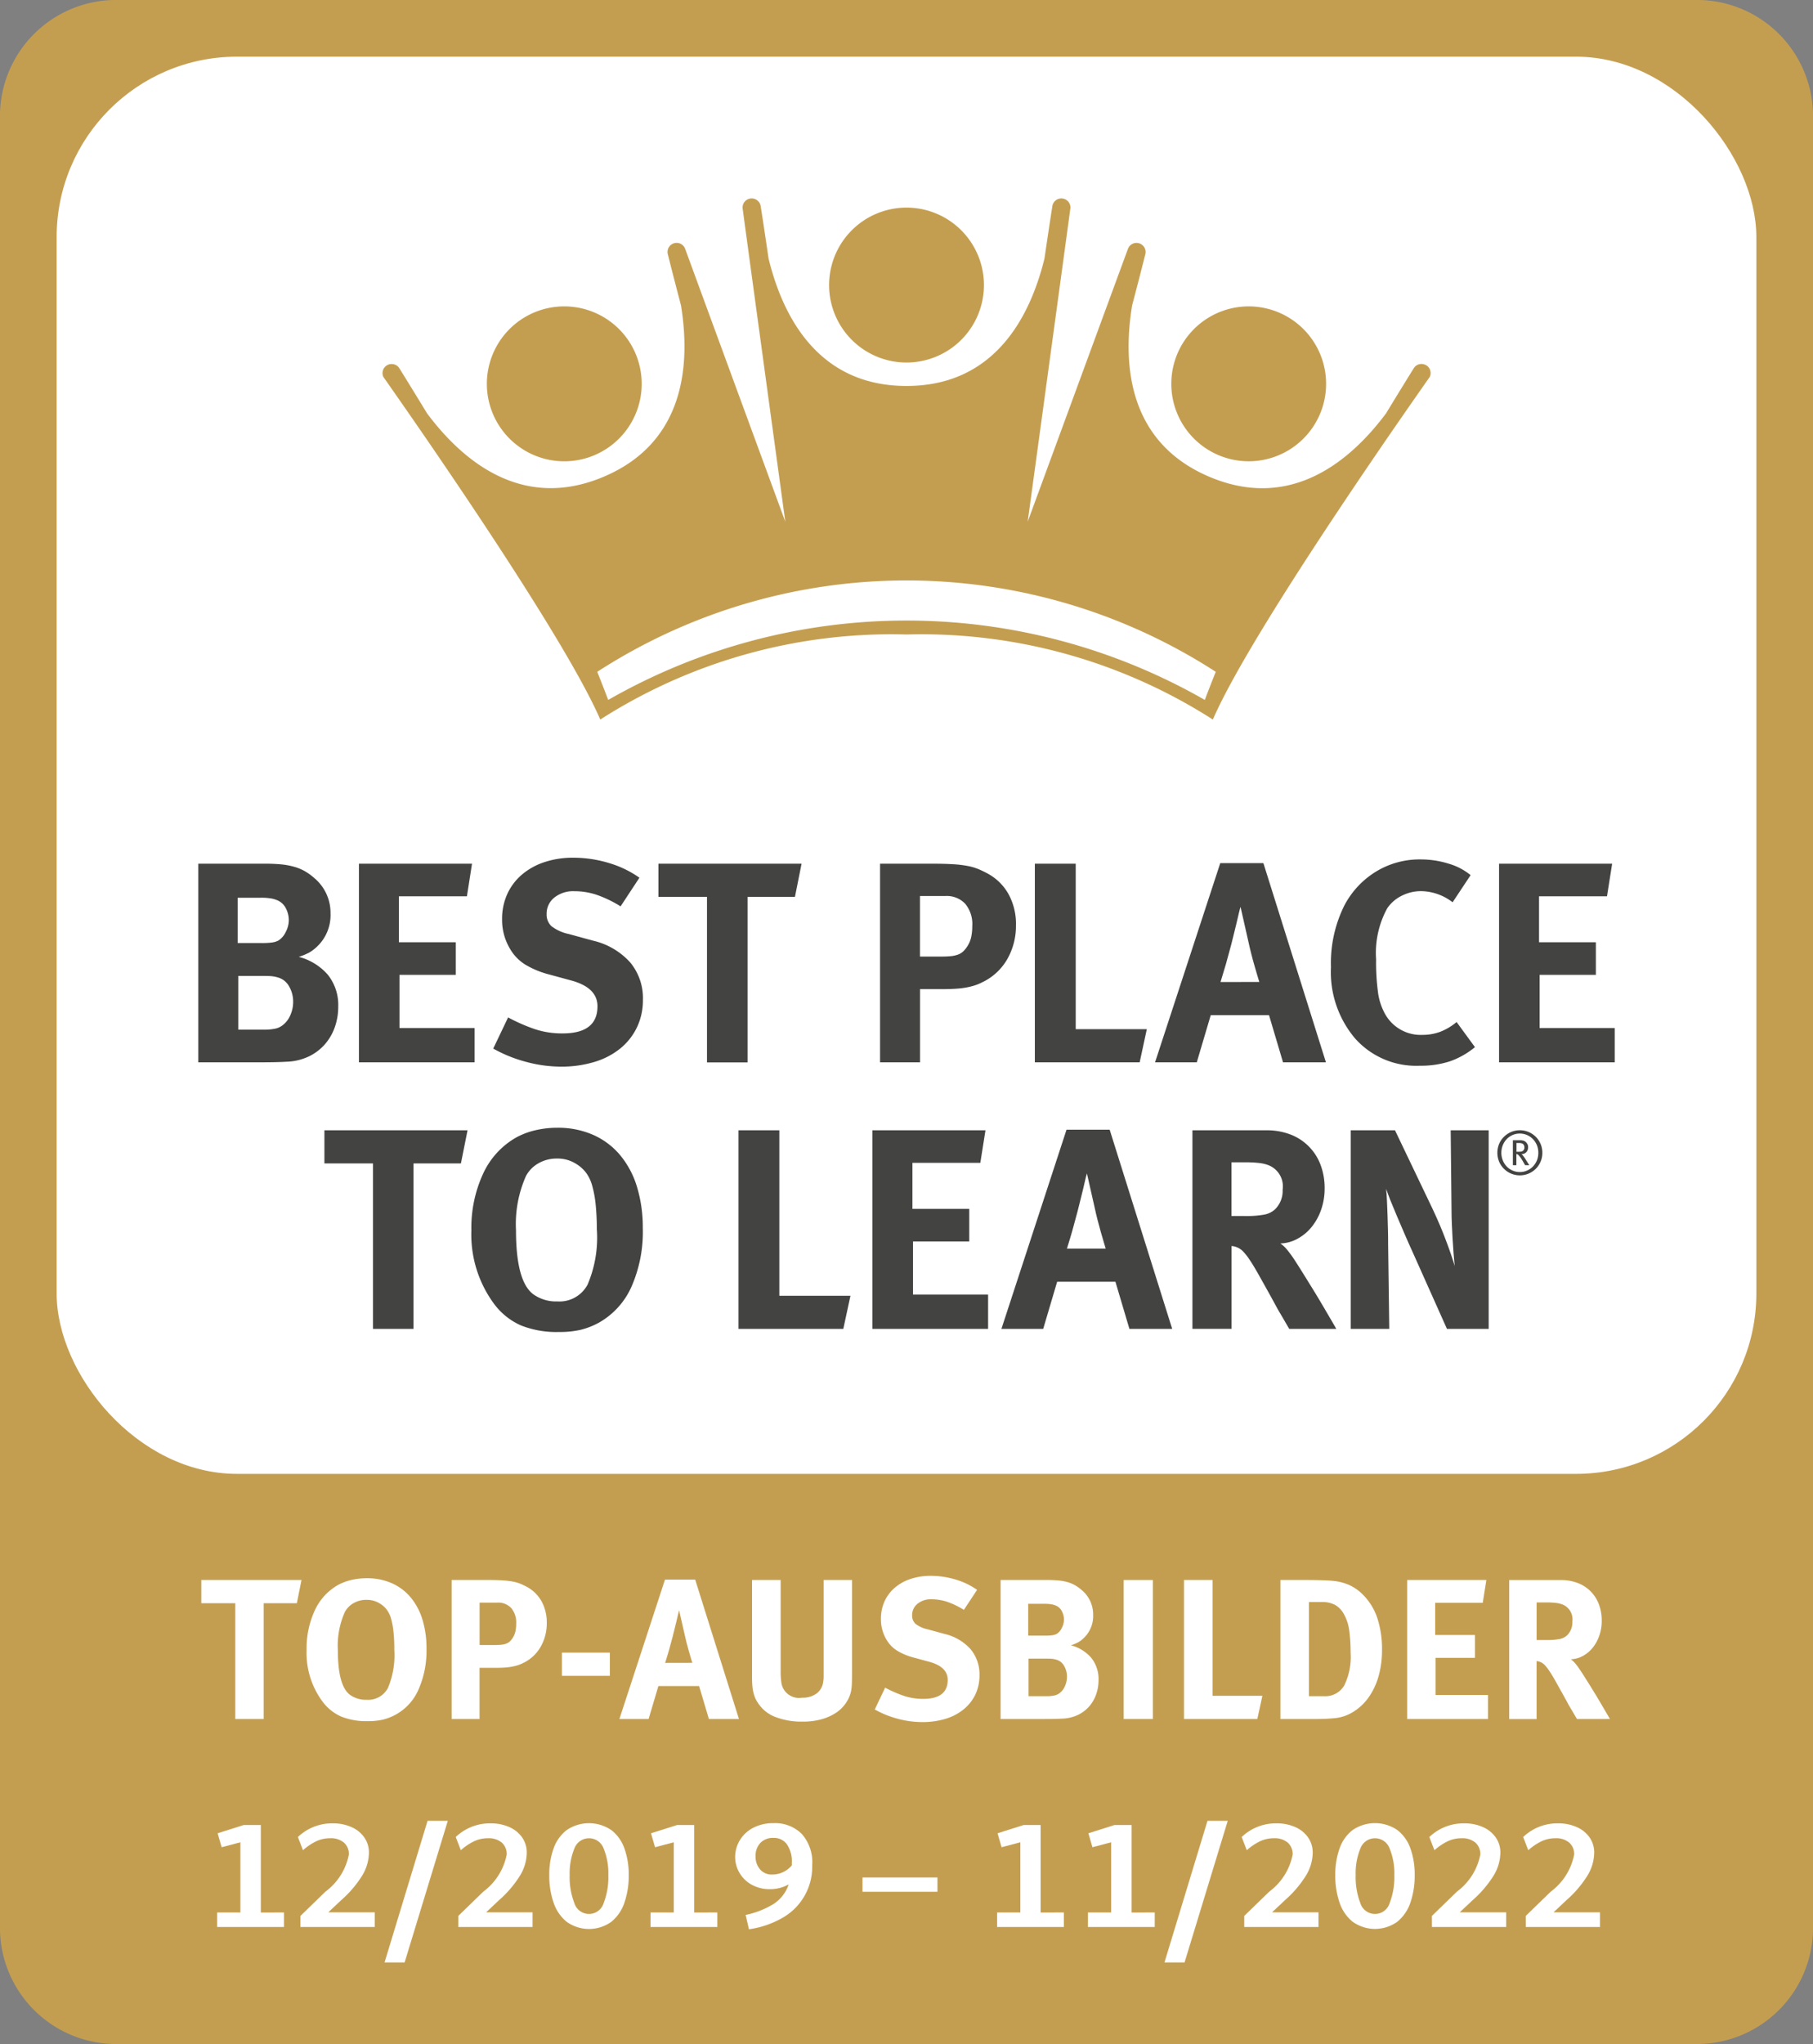 <svg xmlns="http://www.w3.org/2000/svg" width="114" height="128.454" viewBox="0 0 114 128.454">
  <rect x="0" y="0" width="114" height="128.454" fill="#808080" stroke="none"/>
  <g id="best-place-to-learn" transform="translate(-0.293 -0.135)">
    <g id="Ebene_1" data-name="Ebene 1" transform="translate(0.293 0.135)">
      <path id="Pfad_523" data-name="Pfad 523" d="M114.293,121.113a7.306,7.306,0,0,1-7.125,7.476H7.418a7.307,7.307,0,0,1-7.125-7.476V7.61A7.306,7.306,0,0,1,7.418.135h99.75a7.305,7.305,0,0,1,7.125,7.475Z" transform="translate(-0.293 -0.135)" fill="#c49e50"/>
      <rect id="Rechteck_2300" data-name="Rechteck 2300" width="106.876" height="89.063" rx="11.338" transform="translate(3.562 3.562)" fill="#fff"/>
      <path id="Pfad_524" data-name="Pfad 524" d="M152.954,114.587a1.416,1.416,0,0,1-.113.563,1.389,1.389,0,0,1-.305.448,1.459,1.459,0,0,1-.452.3,1.43,1.43,0,0,1-1.091,0,1.433,1.433,0,0,1-.449-.3,1.373,1.373,0,0,1-.307-.448,1.465,1.465,0,0,1,0-1.123,1.373,1.373,0,0,1,.307-.448,1.435,1.435,0,0,1,.449-.3,1.43,1.43,0,0,1,1.091,0,1.461,1.461,0,0,1,.452.3,1.39,1.39,0,0,1,.305.448,1.428,1.428,0,0,1,.113.56m-.253,0a1.255,1.255,0,0,0-.09-.476,1.209,1.209,0,0,0-.25-.383,1.152,1.152,0,0,0-1.279-.256,1.159,1.159,0,0,0-.369.256,1.218,1.218,0,0,0-.245.383,1.282,1.282,0,0,0,0,.956,1.214,1.214,0,0,0,.245.383,1.164,1.164,0,0,0,.369.254,1.119,1.119,0,0,0,.457.094,1.1,1.1,0,0,0,.454-.094,1.145,1.145,0,0,0,.368-.254,1.205,1.205,0,0,0,.25-.383,1.246,1.246,0,0,0,.09-.479m-.835.777-.058-.108c-.018-.029-.041-.07-.072-.124s-.055-.093-.079-.13-.041-.066-.06-.094-.04-.054-.062-.081-.045-.055-.074-.086a.244.244,0,0,0-.06-.052.2.2,0,0,0-.08-.021v.7H151.1v-1.57h.442a.742.742,0,0,1,.228.03.414.414,0,0,1,.145.084.579.579,0,0,1,.1.13.392.392,0,0,1,.043.194.508.508,0,0,1-.028.171.38.38,0,0,1-.084.14.4.4,0,0,1-.133.092.4.4,0,0,1-.176.031.6.6,0,0,1,.086.079.771.771,0,0,1,.05.066.885.885,0,0,1,.059.08c.021.033.047.07.074.113l.228.362Zm-.043-1.129a.273.273,0,0,0-.038-.145.239.239,0,0,0-.1-.087.527.527,0,0,0-.194-.031h-.163v.549h.151a.69.69,0,0,0,.171-.017.253.253,0,0,0,.1-.057.283.283,0,0,0,.076-.212" transform="translate(-55.972 -42.141)" fill="#434342"/>
      <path id="Pfad_525" data-name="Pfad 525" d="M28.935,95.51a3.85,3.85,0,0,1-.206,1.248,3.282,3.282,0,0,1-.611,1.078,3.171,3.171,0,0,1-1.015.782,3.528,3.528,0,0,1-1.438.341c-.2.013-.433.021-.69.027s-.561.009-.907.009H20.136V86.513h4.22c.383,0,.721.016,1.014.045a4.49,4.49,0,0,1,.808.153,3.037,3.037,0,0,1,.665.278,3.584,3.584,0,0,1,.582.422,2.844,2.844,0,0,1,1.025,2.226,2.721,2.721,0,0,1-.845,2.084,2.59,2.59,0,0,1-.495.377,3.972,3.972,0,0,1-.655.27,3.639,3.639,0,0,1,1.824,1.122,3.04,3.04,0,0,1,.655,2.02m-3.107-5.441a1.615,1.615,0,0,0-.187-.755,1.056,1.056,0,0,0-.53-.5,1.806,1.806,0,0,0-.4-.118,3.666,3.666,0,0,0-.647-.044H22.613V91.5H24.1a4.756,4.756,0,0,0,.682-.036,1.176,1.176,0,0,0,.395-.125,1.247,1.247,0,0,0,.45-.522,1.612,1.612,0,0,0,.2-.753M26.1,95.2a1.9,1.9,0,0,0-.251-.97,1.156,1.156,0,0,0-.665-.555,2.112,2.112,0,0,0-.422-.09c-.126-.013-.308-.018-.547-.018H22.65v3.376h1.633a3.255,3.255,0,0,0,.683-.062,1.123,1.123,0,0,0,.484-.225,1.553,1.553,0,0,0,.468-.61A2.047,2.047,0,0,0,26.1,95.2" transform="translate(-7.667 -32.234)" fill="#434342"/>
      <path id="Pfad_526" data-name="Pfad 526" d="M36.209,98.995V86.514H43.32L43,88.561H38.723v2.89H42.3V93.5H38.759v3.34h4.724v2.156Z" transform="translate(-13.64 -32.234)" fill="#434342"/>
      <path id="Pfad_527" data-name="Pfad 527" d="M59.06,94.838a3.945,3.945,0,0,1-.369,1.723,3.872,3.872,0,0,1-1.04,1.33,4.727,4.727,0,0,1-1.626.853,7.109,7.109,0,0,1-2.12.3,8.471,8.471,0,0,1-2.191-.3,8.751,8.751,0,0,1-2.066-.835l.935-1.958a11.276,11.276,0,0,0,1.678.736,5.448,5.448,0,0,0,1.751.269q2.192,0,2.191-1.706,0-1.167-1.634-1.616l-1.384-.377a5.615,5.615,0,0,1-1.526-.628,2.841,2.841,0,0,1-.934-.953,3.543,3.543,0,0,1-.52-1.9,3.766,3.766,0,0,1,.322-1.571,3.527,3.527,0,0,1,.916-1.221,4.218,4.218,0,0,1,1.42-.791,5.645,5.645,0,0,1,1.812-.279,7.711,7.711,0,0,1,2.246.333,6.517,6.517,0,0,1,1.92.924l-1.185,1.8a7.443,7.443,0,0,0-1.535-.736,4.442,4.442,0,0,0-1.374-.216,1.9,1.9,0,0,0-1.257.4,1.289,1.289,0,0,0-.485,1.032,1,1,0,0,0,.3.763,2.661,2.661,0,0,0,1.086.493l1.509.414a4.52,4.52,0,0,1,2.353,1.365,3.51,3.51,0,0,1,.808,2.353" transform="translate(-18.634 -32.011)" fill="#434342"/>
      <path id="Pfad_528" data-name="Pfad 528" d="M74.761,88.6h-2.98v10.4h-2.55V88.6H66.178V86.514h9Z" transform="translate(-24.776 -32.234)" fill="#434342"/>
      <path id="Pfad_529" data-name="Pfad 529" d="M96.9,90.356a4.2,4.2,0,0,1-.566,2.191,3.6,3.6,0,0,1-1.589,1.436,3.121,3.121,0,0,1-.44.18,4.224,4.224,0,0,1-.5.125,5.265,5.265,0,0,1-.655.081q-.378.027-.9.027H90.869v4.6H88.355V86.513H91.64q.792,0,1.338.036a6.7,6.7,0,0,1,.934.116,3.392,3.392,0,0,1,.656.2c.179.077.359.165.538.26a3.3,3.3,0,0,1,1.338,1.32,3.909,3.909,0,0,1,.458,1.912m-2.747.054a2,2,0,0,0-.441-1.374,1.586,1.586,0,0,0-1.249-.493h-1.6v3.806h1.311c.252,0,.464-.009.638-.027a1.782,1.782,0,0,0,.448-.1.988.988,0,0,0,.324-.2,1.665,1.665,0,0,0,.261-.324,1.763,1.763,0,0,0,.233-.547,3.235,3.235,0,0,0,.073-.745" transform="translate(-33.018 -32.234)" fill="#434342"/>
      <path id="Pfad_530" data-name="Pfad 530" d="M110.436,98.995h-6.591V86.514h2.569v10.4h4.471Z" transform="translate(-38.774 -32.234)" fill="#434342"/>
      <path id="Pfad_531" data-name="Pfad 531" d="M123.918,98.973l-.88-2.963h-3.664l-.878,2.963h-2.624l4.1-12.517h2.712l3.932,12.517Zm-1.49-5.047c-.025-.071-.063-.2-.118-.386s-.116-.4-.188-.645-.14-.5-.206-.763-.124-.5-.17-.719l-.5-2.208c-.025.071-.057.2-.1.376s-.09.387-.145.62-.114.476-.179.728-.123.478-.17.682q-.181.682-.323,1.184c-.1.337-.21.713-.341,1.132Z" transform="translate(-43.243 -32.213)" fill="#434342"/>
      <path id="Pfad_532" data-name="Pfad 532" d="M142.531,97.883a5.155,5.155,0,0,1-1.57.889,5.891,5.891,0,0,1-1.9.279,5.141,5.141,0,0,1-4.076-1.724,6.46,6.46,0,0,1-1.509-4.473,8.124,8.124,0,0,1,.845-3.878,5.47,5.47,0,0,1,1.992-2.128,5.256,5.256,0,0,1,2.785-.763,5.871,5.871,0,0,1,1.786.27,3.865,3.865,0,0,1,1.374.718l-1.132,1.706a3.311,3.311,0,0,0-1.995-.7,2.68,2.68,0,0,0-1.2.287,2.363,2.363,0,0,0-.916.791,5.852,5.852,0,0,0-.7,3.215,14.122,14.122,0,0,0,.118,2.056,3.83,3.83,0,0,0,.4,1.284,2.563,2.563,0,0,0,2.405,1.4,3.194,3.194,0,0,0,1.069-.179,3.645,3.645,0,0,0,1.07-.629Z" transform="translate(-49.787 -32.075)" fill="#434342"/>
      <path id="Pfad_533" data-name="Pfad 533" d="M150.293,98.995V86.514h7.112l-.324,2.047h-4.274v2.89h3.574V93.5h-3.538v3.34h4.723v2.156Z" transform="translate(-56.034 -32.234)" fill="#434342"/>
      <path id="Pfad_534" data-name="Pfad 534" d="M41.339,115.257h-2.98v10.4h-2.55v-10.4H32.756v-2.083h9Z" transform="translate(-12.357 -42.141)" fill="#434342"/>
      <path id="Pfad_535" data-name="Pfad 535" d="M58.244,119.256a8.575,8.575,0,0,1-.709,3.644,4.85,4.85,0,0,1-2.075,2.281,4.77,4.77,0,0,1-1.141.441,5.961,5.961,0,0,1-1.357.133,6.028,6.028,0,0,1-2.378-.412A4.236,4.236,0,0,1,48.9,124a7.332,7.332,0,0,1-1.436-4.634,8.087,8.087,0,0,1,.736-3.555,5.014,5.014,0,0,1,2.083-2.28,4.713,4.713,0,0,1,1.222-.458,6,6,0,0,1,1.364-.153,5.471,5.471,0,0,1,2.236.44,4.677,4.677,0,0,1,1.7,1.266,5.684,5.684,0,0,1,1.068,1.993,8.78,8.78,0,0,1,.369,2.641m-2.891.071a14.944,14.944,0,0,0-.081-1.67,6.808,6.808,0,0,0-.244-1.221,2.553,2.553,0,0,0-.231-.512,2.049,2.049,0,0,0-.432-.512,2.462,2.462,0,0,0-.648-.4,2.2,2.2,0,0,0-.878-.161,2.286,2.286,0,0,0-1.149.295,1.994,1.994,0,0,0-.79.8,7.429,7.429,0,0,0-.629,3.412q0,3.251,1.113,4.04a2.455,2.455,0,0,0,1.49.432,2,2,0,0,0,1.9-1.059,7.556,7.556,0,0,0,.584-3.449" transform="translate(-17.824 -42.046)" fill="#434342"/>
      <path id="Pfad_536" data-name="Pfad 536" d="M80.779,125.656h-6.59V113.174h2.568v10.4h4.472Z" transform="translate(-27.753 -42.141)" fill="#434342"/>
      <path id="Pfad_537" data-name="Pfad 537" d="M87.593,125.656V113.174H94.7l-.324,2.047H90.107v2.892H93.68v2.047H90.143v3.34h4.722v2.156Z" transform="translate(-32.734 -42.141)" fill="#434342"/>
      <path id="Pfad_538" data-name="Pfad 538" d="M108.549,125.634l-.88-2.964h-3.664l-.878,2.964H100.5l4.094-12.519h2.713l3.932,12.519Zm-1.491-5.047c-.025-.072-.062-.2-.116-.386s-.118-.4-.189-.647-.139-.5-.206-.763-.124-.5-.17-.718l-.5-2.209c-.025.072-.057.2-.1.378s-.09.385-.144.618-.116.476-.18.728-.123.479-.171.682q-.18.683-.322,1.186t-.341,1.132Z" transform="translate(-37.532 -42.119)" fill="#434342"/>
      <path id="Pfad_539" data-name="Pfad 539" d="M125.7,125.656c-.119-.2-.224-.384-.314-.539s-.179-.309-.269-.458-.179-.309-.269-.476-.195-.359-.314-.576q-.468-.843-.782-1.4c-.21-.371-.391-.67-.547-.9a3.78,3.78,0,0,0-.4-.512,1.14,1.14,0,0,0-.332-.242,1.223,1.223,0,0,0-.4-.108v5.209h-2.461V113.174h4.652a4.143,4.143,0,0,1,1.5.26,3.252,3.252,0,0,1,1.9,1.9,4.12,4.12,0,0,1,.261,1.5,3.994,3.994,0,0,1-.216,1.319,3.568,3.568,0,0,1-.594,1.088,2.928,2.928,0,0,1-.889.745,2.377,2.377,0,0,1-1.086.3,2.156,2.156,0,0,1,.3.252q.1.108.224.268a7.125,7.125,0,0,1,.413.584c.167.258.349.546.546.863s.4.645.611.987.407.672.593.988.353.6.5.853.26.443.332.576Zm-.413-8.764a1.43,1.43,0,0,0-.9-1.527,2.349,2.349,0,0,0-.583-.136,7.344,7.344,0,0,0-.835-.043h-.9v3.376h.845a6.246,6.246,0,0,0,1.221-.09,1.376,1.376,0,0,0,.664-.324,1.623,1.623,0,0,0,.484-1.257" transform="translate(-44.633 -42.141)" fill="#434342"/>
      <path id="Pfad_540" data-name="Pfad 540" d="M141.5,125.656l-2.137-4.779q-.271-.591-.53-1.193c-.174-.4-.339-.784-.493-1.149s-.293-.7-.413-1-.192-.514-.253-.682q.037.343.054.774.019.449.036.916t.027.924c.008.305.009.59.009.854l.072,5.334h-2.424V113.174h2.784l2.389,4.993q.468,1,.816,1.93c.234.616.416,1.152.549,1.607-.025-.239-.048-.513-.072-.818s-.045-.616-.063-.933-.032-.622-.045-.916-.018-.549-.018-.763l-.054-5.1h2.389v12.482Z" transform="translate(-50.516 -42.141)" fill="#434342"/>
      <path id="Pfad_541" data-name="Pfad 541" d="M88.123,30.634a4.868,4.868,0,1,0-4.867-4.868,4.867,4.867,0,0,0,4.867,4.868" transform="translate(-31.123 -7.851)" fill="#c49e50"/>
      <path id="Pfad_542" data-name="Pfad 542" d="M55.78,40.125a4.868,4.868,0,1,0-6.383-2.58,4.868,4.868,0,0,0,6.383,2.58" transform="translate(-18.397 -11.521)" fill="#c49e50"/>
      <path id="Pfad_543" data-name="Pfad 543" d="M120.464,40.124a4.867,4.867,0,1,0-2.58-6.382,4.868,4.868,0,0,0,2.58,6.382" transform="translate(-43.847 -11.521)" fill="#c49e50"/>
      <path id="Pfad_544" data-name="Pfad 544" d="M104.167,30.455a.572.572,0,0,0-.757.2s-.68,1.088-1.742,2.835c-2.256,3.021-6.009,6.151-11.113,3.985S85.093,30.431,85.7,26.711c.522-1.978.831-3.222.831-3.222a.572.572,0,0,0-1.088-.346C85.417,23.2,79.134,40.3,79.134,40.3s2.685-19.663,2.688-19.724a.572.572,0,0,0-1.137-.107s-.2,1.266-.495,3.29c-.9,3.662-3.131,8.01-8.676,8.01s-7.778-4.348-8.674-8.01c-.293-2.024-.495-3.29-.495-3.29a.573.573,0,0,0-1.139.107c0,.061,2.687,19.724,2.687,19.724s-6.283-17.1-6.3-17.159a.572.572,0,0,0-1.088.346s.309,1.244.83,3.222c.6,3.721.248,8.6-4.857,10.763s-8.858-.965-11.113-3.985c-1.064-1.747-1.743-2.835-1.743-2.835a.573.573,0,0,0-1.005.544c.026.055,11.106,15.671,13.641,21.537a33.968,33.968,0,0,1,19.26-5.345,33.971,33.971,0,0,1,19.26,5.345c2.534-5.867,13.613-21.482,13.64-21.537a.573.573,0,0,0-.248-.743M90.272,51.5a37.758,37.758,0,0,0-37.515,0c-.212-.561-.439-1.147-.689-1.766a35.8,35.8,0,0,1,38.892,0c-.249.619-.478,1.206-.688,1.765" transform="translate(-14.514 -7.513)" fill="#c49e50"/>
      <g id="Gruppe_2625" data-name="Gruppe 2625" transform="translate(12.658 99.033)">
        <path id="Pfad_545" data-name="Pfad 545" d="M26.443,159.611H24.357v7.277H22.573v-7.277H20.436v-1.458h6.3Z" transform="translate(-20.436 -157.889)" fill="#fff"/>
        <path id="Pfad_546" data-name="Pfad 546" d="M38.511,162.409a6.023,6.023,0,0,1-.5,2.552,3.293,3.293,0,0,1-2.25,1.9,4.151,4.151,0,0,1-.949.094,4.23,4.23,0,0,1-1.665-.289,2.949,2.949,0,0,1-1.175-.943,5.129,5.129,0,0,1-1-3.242A5.662,5.662,0,0,1,31.485,160a3.524,3.524,0,0,1,1.458-1.6,3.334,3.334,0,0,1,.855-.32,4.261,4.261,0,0,1,.955-.107,3.841,3.841,0,0,1,1.565.308,3.26,3.26,0,0,1,1.188.886,3.975,3.975,0,0,1,.748,1.4A6.152,6.152,0,0,1,38.511,162.409Zm-2.024.05a10.213,10.213,0,0,0-.057-1.168,4.688,4.688,0,0,0-.169-.855,1.808,1.808,0,0,0-.164-.358,1.391,1.391,0,0,0-.3-.358,1.731,1.731,0,0,0-.452-.277,1.559,1.559,0,0,0-.616-.113,1.6,1.6,0,0,0-.8.207,1.394,1.394,0,0,0-.553.56,5.2,5.2,0,0,0-.44,2.387q0,2.274.779,2.828a1.728,1.728,0,0,0,1.043.3,1.4,1.4,0,0,0,1.327-.741A5.292,5.292,0,0,0,36.487,162.46Z" transform="translate(-24.351 -157.822)" fill="#fff"/>
        <path id="Pfad_547" data-name="Pfad 547" d="M51.466,160.843a2.942,2.942,0,0,1-.4,1.533,2.514,2.514,0,0,1-1.112,1.005,2.2,2.2,0,0,1-.308.126,3.149,3.149,0,0,1-.351.087,3.8,3.8,0,0,1-.459.057q-.264.02-.628.019h-.968v3.217H45.484v-8.735h2.3c.368,0,.681.008.936.025a5.025,5.025,0,0,1,.654.082,2.433,2.433,0,0,1,.458.138c.126.055.252.116.377.182a2.318,2.318,0,0,1,.936.924A2.74,2.74,0,0,1,51.466,160.843Zm-1.923.037a1.4,1.4,0,0,0-.308-.961,1.11,1.11,0,0,0-.873-.346H47.243v2.664h.917a4.436,4.436,0,0,0,.446-.019,1.26,1.26,0,0,0,.314-.068.673.673,0,0,0,.226-.139,1.152,1.152,0,0,0,.182-.226,1.238,1.238,0,0,0,.163-.384A2.238,2.238,0,0,0,49.543,160.88Z" transform="translate(-29.744 -157.889)" fill="#fff"/>
        <path id="Pfad_548" data-name="Pfad 548" d="M56.519,166.871v-1.458h3.016v1.458Z" transform="translate(-33.845 -160.587)" fill="#fff"/>
        <path id="Pfad_549" data-name="Pfad 549" d="M67.9,166.873l-.616-2.073H64.724l-.616,2.073H62.273l2.865-8.76h1.9l2.752,8.76Zm-1.043-3.531c-.017-.05-.044-.141-.082-.27l-.132-.453q-.075-.257-.145-.534c-.046-.184-.086-.353-.119-.5l-.352-1.545c-.016.05-.04.138-.069.264s-.063.27-.1.433-.08.333-.126.51-.086.335-.119.478c-.084.317-.159.6-.226.829s-.146.5-.239.792Z" transform="translate(-35.983 -157.874)" fill="#fff"/>
        <path id="Pfad_550" data-name="Pfad 550" d="M81.832,164.035q0,.314-.006.515t-.019.339a2.281,2.281,0,0,1-.038.258,1.949,1.949,0,0,1-.075.258,2.1,2.1,0,0,1-.3.553,2.239,2.239,0,0,1-.565.535,3.179,3.179,0,0,1-.88.4,4.263,4.263,0,0,1-1.226.157,4.525,4.525,0,0,1-1.721-.295,2.246,2.246,0,0,1-1.081-.874,1.911,1.911,0,0,1-.182-.326,2.225,2.225,0,0,1-.112-.353,2.841,2.841,0,0,1-.063-.421c-.013-.155-.019-.337-.019-.547v-6.083h1.8V163.9a4.566,4.566,0,0,0,.038.654,1.12,1.12,0,0,0,1.307.993,1.459,1.459,0,0,0,.924-.27,1.084,1.084,0,0,0,.408-.748,1.58,1.58,0,0,0,.025-.276v-6.1h1.785Z" transform="translate(-40.916 -157.889)" fill="#fff"/>
        <path id="Pfad_551" data-name="Pfad 551" d="M94.408,163.98a2.774,2.774,0,0,1-.258,1.207,2.714,2.714,0,0,1-.729.929,3.3,3.3,0,0,1-1.137.6,4.974,4.974,0,0,1-1.482.208,5.945,5.945,0,0,1-1.534-.208,6.124,6.124,0,0,1-1.445-.584l.654-1.371a7.93,7.93,0,0,0,1.175.515,3.8,3.8,0,0,0,1.225.189q1.534,0,1.533-1.194,0-.816-1.144-1.131l-.968-.264a3.839,3.839,0,0,1-1.068-.44,1.971,1.971,0,0,1-.654-.666,2.482,2.482,0,0,1-.364-1.332,2.634,2.634,0,0,1,.226-1.1,2.466,2.466,0,0,1,.641-.854,2.928,2.928,0,0,1,.993-.554,3.949,3.949,0,0,1,1.269-.195,5.359,5.359,0,0,1,1.571.233,4.562,4.562,0,0,1,1.345.647l-.83,1.257a5.187,5.187,0,0,0-1.075-.515,3.136,3.136,0,0,0-.961-.151,1.326,1.326,0,0,0-.879.283.9.9,0,0,0-.339.723.7.7,0,0,0,.207.534,1.869,1.869,0,0,0,.761.346l1.055.289a3.161,3.161,0,0,1,1.646.955A2.457,2.457,0,0,1,94.408,163.98Z" transform="translate(-45.477 -157.733)" fill="#fff"/>
        <path id="Pfad_552" data-name="Pfad 552" d="M106.575,164.45a2.674,2.674,0,0,1-.145.873,2.317,2.317,0,0,1-.427.755,2.225,2.225,0,0,1-.71.546,2.488,2.488,0,0,1-1.005.239q-.213.012-.484.018c-.18.005-.391.006-.635.006h-2.752v-8.735h2.953c.268,0,.5.011.71.031a3.138,3.138,0,0,1,.566.107,2.119,2.119,0,0,1,.465.2,2.624,2.624,0,0,1,.408.295,1.99,1.99,0,0,1,.716,1.558,1.9,1.9,0,0,1-.591,1.458,1.8,1.8,0,0,1-.346.264,2.8,2.8,0,0,1-.459.189,2.546,2.546,0,0,1,1.276.785A2.124,2.124,0,0,1,106.575,164.45Zm-2.174-3.809a1.122,1.122,0,0,0-.132-.528.74.74,0,0,0-.371-.352,1.324,1.324,0,0,0-.276-.082,2.6,2.6,0,0,0-.452-.031h-1.018v2h1.043a3.468,3.468,0,0,0,.478-.025.837.837,0,0,0,.276-.089.862.862,0,0,0,.314-.364A1.124,1.124,0,0,0,104.4,160.641Zm.189,3.594a1.318,1.318,0,0,0-.176-.678.809.809,0,0,0-.465-.39,1.555,1.555,0,0,0-.3-.063q-.132-.012-.383-.012h-1.093v2.362h1.144a2.248,2.248,0,0,0,.478-.044.8.8,0,0,0,.339-.157,1.078,1.078,0,0,0,.327-.427A1.414,1.414,0,0,0,104.59,164.236Z" transform="translate(-50.158 -157.889)" fill="#fff"/>
        <path id="Pfad_553" data-name="Pfad 553" d="M112.731,166.888v-8.735h1.835v8.735Z" transform="translate(-54.734 -157.889)" fill="#fff"/>
        <path id="Pfad_554" data-name="Pfad 554" d="M123.379,166.888h-4.612v-8.735h1.8v7.277h3.129Z" transform="translate(-56.977 -157.889)" fill="#fff"/>
        <path id="Pfad_555" data-name="Pfad 555" d="M134.805,162.552a5.961,5.961,0,0,1-.221,1.665,4.347,4.347,0,0,1-.659,1.364,3.318,3.318,0,0,1-.955.873,2.654,2.654,0,0,1-1.169.383q-.252.025-.559.038c-.205.009-.438.013-.7.013h-2.124v-8.735h1.759q.377,0,.817.013c.293.008.528.021.7.037a3.306,3.306,0,0,1,1.037.258,2.879,2.879,0,0,1,.873.61,3.777,3.777,0,0,1,.9,1.452A6.2,6.2,0,0,1,134.805,162.552Zm-1.974.163a10.015,10.015,0,0,0-.087-1.389,2.812,2.812,0,0,0-.352-1.061,1.462,1.462,0,0,0-.534-.547,1.713,1.713,0,0,0-.848-.182h-.8v5.919h.943a1.386,1.386,0,0,0,1.276-.672A4.088,4.088,0,0,0,132.832,162.715Z" transform="translate(-60.564 -157.889)" fill="#fff"/>
        <path id="Pfad_556" data-name="Pfad 556" d="M141.1,166.888v-8.735h4.977l-.227,1.433h-2.991v2.023h2.5v1.433H142.88v2.337h3.3v1.508Z" transform="translate(-65.274 -157.889)" fill="#fff"/>
        <path id="Pfad_557" data-name="Pfad 557" d="M155.57,166.888c-.084-.143-.157-.268-.221-.377s-.125-.216-.189-.32-.126-.216-.188-.333-.136-.251-.22-.4q-.328-.591-.547-.98c-.146-.259-.275-.469-.383-.628a2.637,2.637,0,0,0-.283-.358.815.815,0,0,0-.232-.17.853.853,0,0,0-.276-.075v3.644H151.31v-8.735h3.254a2.892,2.892,0,0,1,1.049.182,2.273,2.273,0,0,1,1.332,1.332,2.881,2.881,0,0,1,.182,1.049,2.789,2.789,0,0,1-.151.924,2.511,2.511,0,0,1-.414.76,2.049,2.049,0,0,1-.622.522,1.669,1.669,0,0,1-.76.207,1.411,1.411,0,0,1,.207.177c.046.05.1.112.157.188.075.093.171.229.289.408s.244.381.383.6.281.452.428.691.285.469.415.691.247.421.352.6.182.31.232.4Zm-.289-6.133a1,1,0,0,0-.628-1.068,1.6,1.6,0,0,0-.409-.095,4.905,4.905,0,0,0-.584-.031h-.628v2.363h.59a4.315,4.315,0,0,0,.855-.063.974.974,0,0,0,.465-.226A1.142,1.142,0,0,0,155.281,160.755Z" transform="translate(-69.07 -157.889)" fill="#fff"/>
      </g>
    </g>
    <g id="Ebene_2" data-name="Ebene 2" transform="translate(13.944 114.565)">
      <g id="Gruppe_2626" data-name="Gruppe 2626">
        <path id="Pfad_558" data-name="Pfad 558" d="M26.22,188.15v.914h-4.2v-.914h1.461V183.74l-1.178.31-.254-.877,1.64-.518h1.075v5.5Z" transform="translate(-22.016 -182.391)" fill="#fff"/>
        <path id="Pfad_559" data-name="Pfad 559" d="M30.261,188.306l1.574-1.527a3.8,3.8,0,0,0,1.47-2.328.952.952,0,0,0-.311-.754,1.27,1.27,0,0,0-.867-.273,2.053,2.053,0,0,0-.858.183,3.553,3.553,0,0,0-.848.571l-.32-.83a3.1,3.1,0,0,1,2.2-.858,2.829,2.829,0,0,1,1.155.227,1.915,1.915,0,0,1,.811.645,1.646,1.646,0,0,1,.3.976,2.832,2.832,0,0,1-.415,1.418,6.894,6.894,0,0,1-1.329,1.56l-.792.744v.019h2.9V189H30.261Z" transform="translate(-25.02 -182.33)" fill="#fff"/>
        <path id="Pfad_560" data-name="Pfad 560" d="M41.476,182.235h1.272l-2.715,8.9H38.771Z" transform="translate(-28.242 -182.235)" fill="#fff"/>
        <path id="Pfad_561" data-name="Pfad 561" d="M46.056,188.306l1.574-1.527a3.8,3.8,0,0,0,1.47-2.328.952.952,0,0,0-.311-.754,1.27,1.27,0,0,0-.867-.273,2.053,2.053,0,0,0-.858.183,3.553,3.553,0,0,0-.848.571l-.32-.83a3.1,3.1,0,0,1,2.2-.858,2.829,2.829,0,0,1,1.155.227,1.919,1.919,0,0,1,.811.645,1.65,1.65,0,0,1,.3.976,2.832,2.832,0,0,1-.415,1.418,6.894,6.894,0,0,1-1.329,1.56l-.792.744v.019h2.9V189H46.056Z" transform="translate(-30.89 -182.33)" fill="#fff"/>
        <path id="Pfad_562" data-name="Pfad 562" d="M56.353,188.673a2.616,2.616,0,0,1-.829-1.212,5.171,5.171,0,0,1-.269-1.725,4.836,4.836,0,0,1,.269-1.668,2.505,2.505,0,0,1,.829-1.164,2.5,2.5,0,0,1,2.8,0,2.505,2.505,0,0,1,.829,1.164,4.836,4.836,0,0,1,.269,1.668,5.171,5.171,0,0,1-.269,1.725,2.616,2.616,0,0,1-.829,1.212,2.41,2.41,0,0,1-2.8,0Zm2.324-1.183a4.525,4.525,0,0,0,.292-1.753,4.112,4.112,0,0,0-.292-1.663.979.979,0,0,0-1.847,0,4.1,4.1,0,0,0-.293,1.663,4.512,4.512,0,0,0,.293,1.753.964.964,0,0,0,1.847,0Z" transform="translate(-34.368 -182.325)" fill="#fff"/>
        <path id="Pfad_563" data-name="Pfad 563" d="M69.584,188.15v.914h-4.2v-.914h1.462V183.74l-1.178.31-.255-.877,1.64-.518h1.075v5.5Z" transform="translate(-38.13 -182.391)" fill="#fff"/>
        <path id="Pfad_564" data-name="Pfad 564" d="M78.041,183.145a2.685,2.685,0,0,1,.659,1.961,3.688,3.688,0,0,1-1.866,3.313,5.846,5.846,0,0,1-2.112.721l-.207-.9a5.516,5.516,0,0,0,1.772-.7,2.353,2.353,0,0,0,.933-1.22,2.4,2.4,0,0,1-1.159.3,2.322,2.322,0,0,1-1.178-.287,2,2,0,0,1-.764-.754,1.962,1.962,0,0,1-.264-.976,2.024,2.024,0,0,1,.292-1.055,2.113,2.113,0,0,1,.84-.783,2.7,2.7,0,0,1,1.291-.292A2.366,2.366,0,0,1,78.041,183.145Zm-.623,1.979v-.151a1.911,1.911,0,0,0-.306-1.168.988.988,0,0,0-.835-.406,1.083,1.083,0,0,0-.848.326,1.186,1.186,0,0,0-.292.824,1.228,1.228,0,0,0,.278.82.949.949,0,0,0,.769.33A1.587,1.587,0,0,0,77.418,185.124Z" transform="translate(-41.28 -182.325)" fill="#fff"/>
        <path id="Pfad_565" data-name="Pfad 565" d="M86.6,187.9h4.713v.9H86.6Z" transform="translate(-46.018 -184.342)" fill="#fff"/>
        <path id="Pfad_566" data-name="Pfad 566" d="M104.264,188.15v.914h-4.2v-.914h1.46V183.74l-1.178.31-.254-.877,1.64-.518H102.8v5.5Z" transform="translate(-51.018 -182.391)" fill="#fff"/>
        <path id="Pfad_567" data-name="Pfad 567" d="M113.354,188.15v.914h-4.2v-.914h1.461V183.74l-1.178.31-.254-.877,1.64-.518h1.075v5.5Z" transform="translate(-54.396 -182.391)" fill="#fff"/>
        <path id="Pfad_568" data-name="Pfad 568" d="M119.519,182.235h1.273l-2.715,8.9h-1.263Z" transform="translate(-57.244 -182.235)" fill="#fff"/>
        <path id="Pfad_569" data-name="Pfad 569" d="M124.7,188.306l1.574-1.527a3.8,3.8,0,0,0,1.47-2.328.953.953,0,0,0-.311-.754,1.271,1.271,0,0,0-.867-.273,2.054,2.054,0,0,0-.858.183,3.563,3.563,0,0,0-.848.571l-.321-.83a3.1,3.1,0,0,1,2.2-.858,2.825,2.825,0,0,1,1.155.227,1.915,1.915,0,0,1,.811.645,1.646,1.646,0,0,1,.3.976,2.838,2.838,0,0,1-.415,1.418,6.915,6.915,0,0,1-1.33,1.56l-.791.744v.019h2.9V189H124.7Z" transform="translate(-60.114 -182.33)" fill="#fff"/>
        <path id="Pfad_570" data-name="Pfad 570" d="M135,188.673a2.621,2.621,0,0,1-.829-1.212,5.188,5.188,0,0,1-.268-1.725,4.851,4.851,0,0,1,.268-1.668A2.509,2.509,0,0,1,135,182.9a2.5,2.5,0,0,1,2.8,0,2.51,2.51,0,0,1,.829,1.164,4.836,4.836,0,0,1,.268,1.668,5.172,5.172,0,0,1-.268,1.725,2.621,2.621,0,0,1-.829,1.212,2.411,2.411,0,0,1-2.8,0Zm2.324-1.183a4.512,4.512,0,0,0,.293-1.753,4.1,4.1,0,0,0-.293-1.663.979.979,0,0,0-1.847,0,4.1,4.1,0,0,0-.292,1.663,4.513,4.513,0,0,0,.292,1.753.964.964,0,0,0,1.847,0Z" transform="translate(-63.593 -182.325)" fill="#fff"/>
        <path id="Pfad_571" data-name="Pfad 571" d="M143.479,188.306l1.574-1.527a3.8,3.8,0,0,0,1.47-2.328.952.952,0,0,0-.311-.754,1.27,1.27,0,0,0-.867-.273,2.049,2.049,0,0,0-.858.183,3.553,3.553,0,0,0-.848.571l-.321-.83a3.1,3.1,0,0,1,2.2-.858,2.825,2.825,0,0,1,1.155.227,1.915,1.915,0,0,1,.811.645,1.646,1.646,0,0,1,.3.976,2.838,2.838,0,0,1-.415,1.418,6.926,6.926,0,0,1-1.329,1.56l-.792.744v.019h2.9V189h-4.666Z" transform="translate(-67.093 -182.33)" fill="#fff"/>
        <path id="Pfad_572" data-name="Pfad 572" d="M152.869,188.306l1.574-1.527a3.8,3.8,0,0,0,1.47-2.328.951.951,0,0,0-.312-.754,1.269,1.269,0,0,0-.867-.273,2.054,2.054,0,0,0-.858.183,3.551,3.551,0,0,0-.848.571l-.321-.83a3.1,3.1,0,0,1,2.2-.858,2.825,2.825,0,0,1,1.155.227,1.915,1.915,0,0,1,.811.645,1.647,1.647,0,0,1,.3.976,2.839,2.839,0,0,1-.415,1.418,6.916,6.916,0,0,1-1.33,1.56l-.791.744v.019h2.9V189h-4.666Z" transform="translate(-70.582 -182.33)" fill="#fff"/>
      </g>
    </g>
  </g>
</svg>
